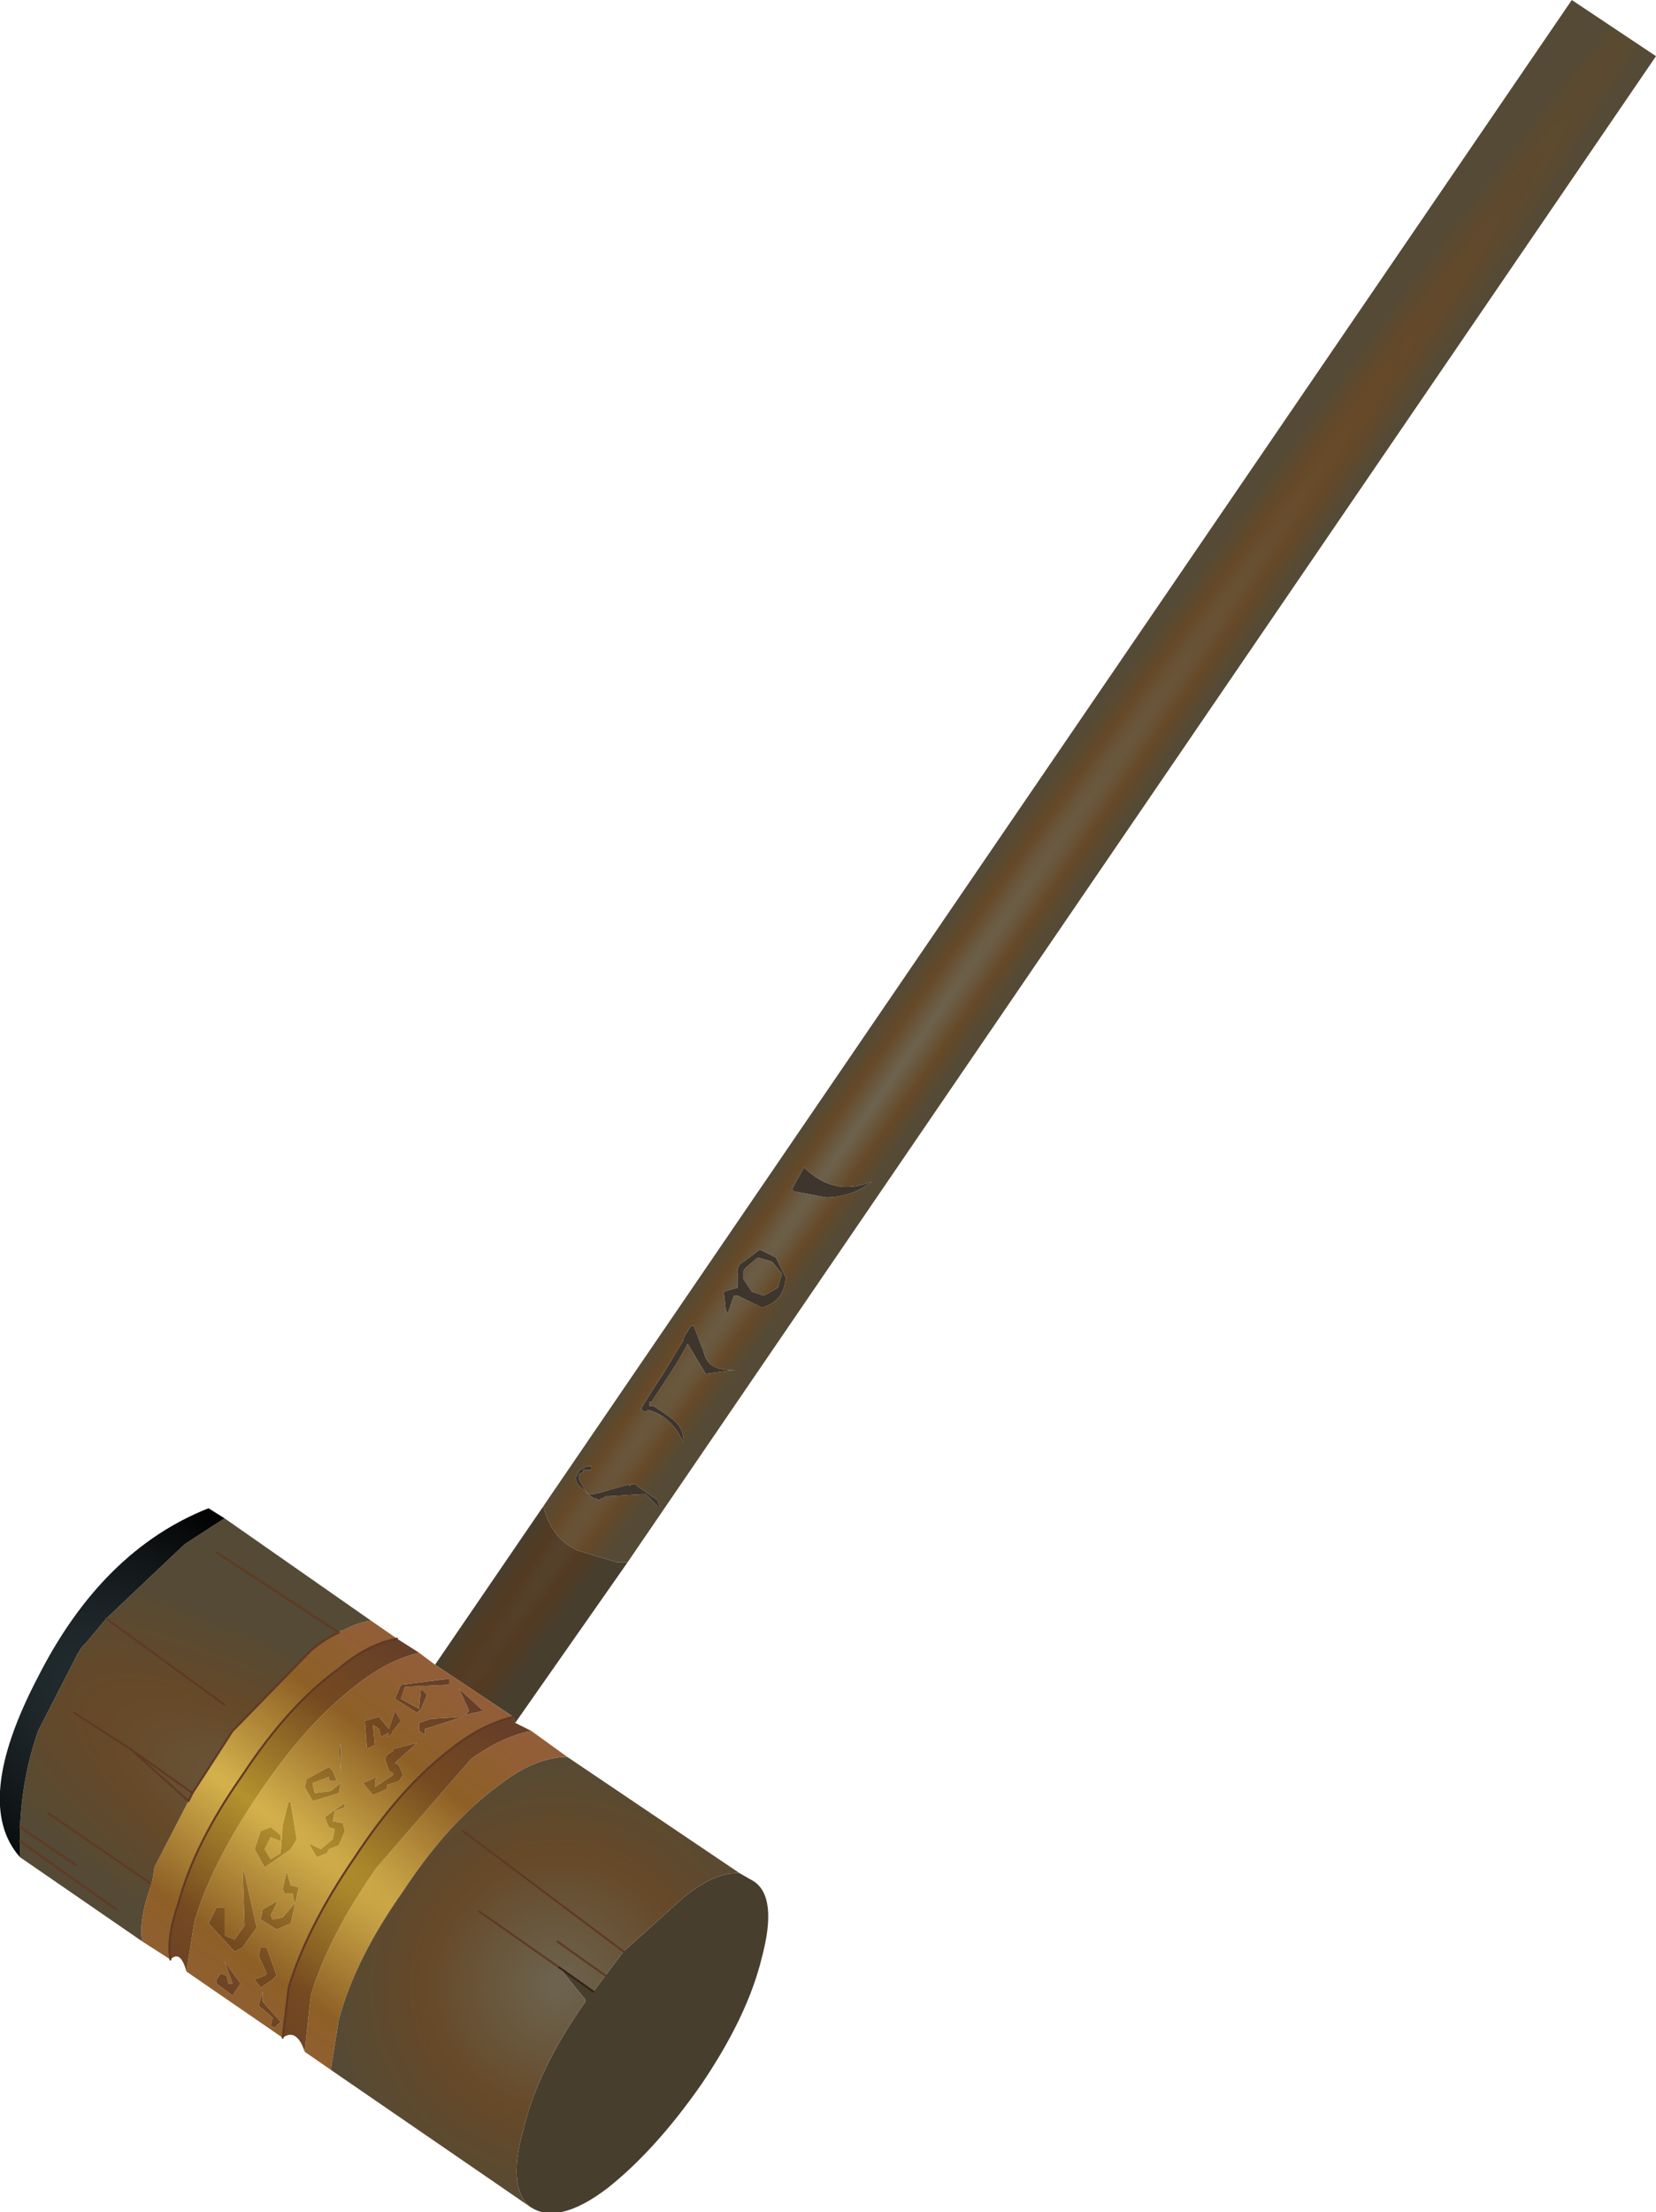 <?xml version="1.0" encoding="UTF-8" standalone="no"?>
<svg xmlns:xlink="http://www.w3.org/1999/xlink" height="55.15px" width="41.3px" xmlns="http://www.w3.org/2000/svg">
  <g transform="matrix(1.0, 0.0, 0.0, 1.0, 18.05, 29.35)">
    <path d="M-4.5 8.2 L21.15 -29.35 23.25 -27.95 -2.4 9.6 -2.65 9.6 -3.65 9.3 Q-4.3 9.0 -4.5 8.2 M-1.0 4.0 L-1.0 4.05 -1.45 4.8 -1.9 5.5 -2.05 5.75 -2.05 5.8 -1.95 5.85 -1.9 5.8 Q-1.45 5.9 -1.15 6.35 L-1.0 6.6 Q-1.0 6.25 -1.25 6.05 L-1.45 5.9 -1.75 5.7 -1.85 5.7 -1.85 5.65 -1.85 5.6 -1.8 5.6 -1.15 4.6 -0.9 4.15 -0.45 4.9 0.3 4.8 Q-0.4 4.85 -0.5 4.35 L-0.75 3.7 -0.8 3.7 -0.85 3.75 -1.0 4.0 M-1.6 8.2 L-1.65 8.05 -2.15 7.7 -2.2 7.65 -2.25 7.65 -2.3 7.65 -2.35 7.7 -2.35 7.65 -3.05 7.85 -3.25 7.9 -3.4 7.9 -3.45 7.8 -3.6 7.55 -3.6 7.45 -3.6 7.4 -3.5 7.35 -3.5 7.3 -3.4 7.3 -3.35 7.3 -3.3 7.3 -3.3 7.25 -3.3 7.2 -3.4 7.2 -3.5 7.25 -3.6 7.3 -3.7 7.5 -3.65 7.65 -3.25 8.0 -3.2 8.0 -3.1 8.05 -3.05 8.0 -3.0 8.0 -2.95 7.95 -2.85 7.95 -2.05 7.9 -1.95 7.9 -1.65 8.2 -1.6 8.2 M0.85 2.0 L1.2 2.1 1.45 2.4 1.35 2.75 1.0 2.95 0.7 2.85 0.5 2.55 Q0.45 2.35 0.55 2.25 L0.85 2.0 M1.75 0.35 L2.55 0.5 Q3.2 0.5 3.7 0.1 2.75 0.5 2.0 -0.25 L1.7 0.3 1.75 0.35 M0.35 2.75 L0.0 2.85 0.05 3.3 0.1 3.4 0.25 2.95 0.35 2.95 0.95 3.25 Q1.5 3.1 1.55 2.5 L1.3 2.0 0.9 1.8 0.5 2.1 Q0.3 2.2 0.35 2.45 L0.35 2.75" fill="url(#gradient0)" fill-rule="evenodd" stroke="none"/>
    <path d="M-1.0 4.0 L-0.85 3.75 -0.8 3.7 -0.75 3.7 -0.5 4.35 Q-0.4 4.85 0.3 4.8 L-0.45 4.9 -0.9 4.15 -1.15 4.6 -1.8 5.6 -1.85 5.6 -1.85 5.65 -1.85 5.7 -1.75 5.7 -1.45 5.9 -1.25 6.05 Q-1.0 6.25 -1.0 6.6 L-1.15 6.35 Q-1.45 5.9 -1.9 5.8 L-1.95 5.85 -2.05 5.8 -2.05 5.75 -1.9 5.5 -1.45 4.8 -1.0 4.05 -1.0 4.0 M-1.65 8.2 L-1.95 7.9 -2.05 7.9 -2.85 7.95 -2.95 7.95 -3.0 8.0 -3.05 8.0 -3.1 8.05 -3.2 8.0 -3.25 8.0 -3.65 7.65 -3.7 7.5 -3.6 7.3 -3.5 7.25 -3.4 7.2 -3.3 7.2 -3.3 7.25 -3.3 7.3 -3.35 7.3 -3.4 7.3 -3.5 7.3 -3.5 7.35 -3.6 7.4 -3.6 7.45 -3.6 7.55 -3.45 7.8 -3.4 7.9 -3.25 7.9 -3.05 7.85 -2.35 7.65 -2.35 7.7 -2.3 7.65 -2.25 7.65 -2.2 7.65 -2.15 7.7 -1.65 8.05 -1.6 8.2 -1.65 8.2 M1.75 0.35 L1.7 0.3 2.0 -0.25 Q2.75 0.5 3.7 0.1 3.2 0.5 2.55 0.5 L1.75 0.35 M0.85 2.0 L0.55 2.25 Q0.45 2.35 0.5 2.55 L0.7 2.85 1.0 2.95 1.35 2.75 1.45 2.4 1.2 2.1 0.85 2.0 M0.35 2.75 L0.35 2.45 Q0.3 2.2 0.5 2.1 L0.9 1.8 1.3 2.0 1.55 2.5 Q1.5 3.1 0.95 3.25 L0.35 2.95 0.25 2.95 0.1 3.4 0.05 3.3 0.0 2.85 0.35 2.75" fill="url(#gradient1)" fill-rule="evenodd" stroke="none"/>
    <path d="M-4.5 8.2 Q-4.3 9.0 -3.65 9.3 L-2.65 9.6 -2.4 9.6 -5.2 13.6 -5.25 13.45 -7.2 12.15 -4.5 8.2 M0.4 17.35 L0.75 17.55 Q1.35 17.95 0.95 19.45 0.6 20.9 -0.55 22.6 -1.7 24.25 -2.9 25.2 -4.15 26.15 -4.85 25.65 -5.4 25.15 -5.0 23.75 -4.65 22.25 -3.45 20.55 L-3.45 20.5 -4.1 19.7 -3.25 20.3 -2.95 19.9 -2.5 19.3 -1.0 17.95 Q-0.2 17.3 0.4 17.35" fill="url(#gradient2)" fill-rule="evenodd" stroke="none"/>
    <path d="M-4.8 13.8 L-3.9 14.45 Q-4.7 14.45 -5.6 15.15 -6.85 16.05 -8.0 17.8 -9.2 19.5 -9.6 21.0 L-9.8 22.25 -10.45 21.8 -10.3 20.4 Q-9.85 18.9 -8.65 17.2 L-6.3 14.5 Q-5.55 13.95 -4.8 13.8 M-11.0 21.45 L-13.4 19.8 -13.2 18.55 Q-12.75 17.05 -11.55 15.3 -10.4 13.6 -9.15 12.65 -8.4 12.05 -7.6 11.85 L-7.2 12.15 -5.25 13.45 Q-6.05 13.65 -6.8 14.25 -8.05 15.2 -9.2 16.95 -10.4 18.7 -10.85 20.2 L-11.0 21.45 M-13.8 19.5 L-14.5 19.05 Q-14.6 18.55 -14.3 17.7 L-14.3 17.6 -14.25 17.55 -14.2 17.2 -13.35 15.55 -13.25 15.35 -12.7 14.5 -12.25 13.8 -12.05 13.6 -10.3 11.8 Q-9.95 11.5 -9.6 11.35 L-9.55 11.3 -9.5 11.3 Q-9.15 11.1 -8.8 11.05 L-8.15 11.5 Q-8.9 11.65 -9.6 12.25 -10.85 13.15 -12.0 14.9 -13.2 16.6 -13.6 18.1 -13.9 18.95 -13.8 19.5 M-10.4 15.0 L-10.45 15.2 -10.25 15.55 -9.6 15.35 -9.55 15.1 -9.8 15.3 -10.2 15.35 -10.25 15.15 -10.25 15.1 -9.85 14.95 -9.85 15.05 -9.65 15.05 -9.75 14.8 -9.85 14.7 -10.4 15.0 M-12.45 18.2 L-12.65 18.2 -12.85 18.6 -12.2 19.3 -12.0 19.2 -11.65 18.7 -11.95 17.35 -12.0 17.25 -11.95 18.65 -12.2 19.0 -12.45 18.9 -12.45 18.2 M-11.5 18.25 L-11.55 18.5 -11.15 18.75 -10.8 18.6 -10.6 17.7 -10.8 17.65 -10.9 17.3 -11.0 17.75 -10.95 17.85 -10.75 17.85 -10.7 18.1 -11.0 18.45 -11.25 18.5 -11.3 18.4 -11.15 18.1 -11.15 18.05 -11.5 18.25 M-10.35 16.6 L-10.15 16.95 -9.9 16.85 -9.85 16.75 -9.6 16.65 -9.45 16.3 -9.5 16.1 -9.75 16.05 -9.7 15.8 -9.45 15.7 -9.45 15.6 -9.95 15.95 -9.85 16.2 -9.7 16.25 -9.75 16.5 -10.05 16.75 -10.35 16.6 M-10.8 15.6 L-10.85 15.55 -11.0 16.15 -11.05 16.85 -11.3 17.0 -11.45 16.75 -11.3 16.45 -11.05 16.55 -11.05 16.4 -11.3 16.2 -11.55 16.3 -11.7 16.75 -11.45 17.2 -10.8 16.75 -10.65 16.5 -10.8 15.6 M-11.5 20.3 L-11.6 20.65 -11.25 20.95 -11.3 21.15 -11.2 21.2 -11.05 21.05 -11.5 20.55 -11.5 20.3 M-12.25 20.1 L-12.35 20.1 -12.4 19.9 -12.55 19.85 -12.65 20.0 -12.65 20.1 -12.25 20.4 -12.05 20.1 -12.45 19.55 -12.25 20.1 M-11.25 20.0 L-11.15 19.9 -11.4 19.2 -11.55 19.2 -11.6 19.4 -11.4 19.85 -11.45 19.9 -11.7 20.0 -11.55 20.2 -11.25 20.0 M-8.1 14.65 L-8.2 14.6 -7.65 14.1 -8.25 14.25 -8.25 14.3 -8.4 14.4 -8.45 14.5 -8.35 14.8 -8.25 14.85 -8.25 14.9 -8.7 15.2 -8.7 15.05 -8.65 14.95 -9.0 15.1 -8.75 15.4 -8.4 15.25 -8.4 15.15 -8.1 15.05 -8.0 14.9 -8.1 14.65 M-9.55 14.1 L-9.6 14.3 -9.55 14.85 -9.55 14.1 M-8.35 13.75 L-8.6 13.45 -8.95 13.55 -8.9 14.25 -8.7 14.15 -8.75 13.65 -8.6 13.75 -8.55 13.95 -8.35 13.85 -8.4 13.95 -8.3 13.9 -8.25 13.8 -8.05 13.55 -8.2 13.3 -8.35 13.75 M-7.55 13.25 L-7.4 12.9 -7.55 12.75 -7.6 13.25 -8.05 13.0 -7.95 12.7 -6.85 12.65 -6.85 12.5 -8.05 12.65 -8.2 13.0 -7.65 13.35 -7.55 13.25 M-6.6 12.75 L-6.35 13.3 -6.45 13.4 -6.0 13.3 -6.6 12.75 M-7.45 13.9 L-7.45 13.75 -6.5 13.45 -7.3 13.5 -7.6 13.6 -7.6 13.8 -7.45 13.9" fill="url(#gradient3)" fill-rule="evenodd" stroke="none"/>
    <path d="M-14.5 19.05 L-17.55 16.95 -17.55 16.55 -17.55 16.2 Q-17.5 14.95 -17.1 13.8 L-16.1 11.85 -16.0 11.7 -15.9 11.6 -15.4 11.0 -13.45 9.15 -13.3 9.05 -12.45 8.5 -8.8 11.05 Q-9.15 11.1 -9.5 11.3 L-9.55 11.3 -9.6 11.35 Q-9.95 11.5 -10.3 11.8 L-12.05 13.6 -12.25 13.8 -12.7 14.5 -13.25 15.35 -13.35 15.55 -14.2 17.2 -14.25 17.55 -14.3 17.6 -14.3 17.7 Q-14.6 18.55 -14.5 19.05 M-13.35 15.55 L-14.8 14.25 -13.25 15.35 -14.8 14.25 -13.35 15.55 M-16.15 17.15 L-17.55 16.2 -16.15 17.15 M-16.2 13.35 L-14.8 14.25 -16.2 13.35 M-16.85 15.85 L-14.3 17.6 -16.85 15.85 M-15.15 18.25 L-17.55 16.55 -15.15 18.25 M-12.65 9.35 L-9.6 11.35 -12.65 9.35 M-12.45 13.15 L-15.4 11.0 -12.45 13.15" fill="url(#gradient4)" fill-rule="evenodd" stroke="none"/>
    <path d="M-5.2 13.6 L-4.8 13.8 Q-5.55 13.95 -6.3 14.5 L-8.65 17.2 Q-9.85 18.9 -10.3 20.4 L-10.45 21.8 Q-10.65 21.2 -11.0 21.45 L-10.85 20.2 Q-10.4 18.7 -9.2 16.95 -8.05 15.2 -6.8 14.25 -6.05 13.65 -5.25 13.45 L-5.2 13.6 M-13.4 19.8 Q-13.55 19.25 -13.8 19.5 -13.9 18.95 -13.6 18.1 -13.2 16.6 -12.0 14.9 -10.85 13.15 -9.6 12.25 -8.9 11.65 -8.15 11.5 L-7.6 11.85 Q-8.4 12.05 -9.15 12.65 -10.4 13.6 -11.55 15.3 -12.75 17.05 -13.2 18.55 L-13.4 19.8 M-10.4 15.0 L-9.85 14.7 -9.75 14.8 -9.65 15.05 -9.85 15.05 -9.85 14.95 -10.25 15.1 -10.25 15.15 -10.2 15.35 -9.8 15.3 -9.55 15.1 -9.6 15.35 -10.25 15.55 -10.45 15.2 -10.4 15.0 M-10.8 15.6 L-10.65 16.5 -10.8 16.75 -11.45 17.2 -11.7 16.75 -11.55 16.3 -11.3 16.2 -11.05 16.4 -11.05 16.55 -11.3 16.45 -11.45 16.75 -11.3 17.0 -11.05 16.85 -11.0 16.15 -10.85 15.55 -10.8 15.6 M-10.35 16.6 L-10.05 16.75 -9.75 16.5 -9.7 16.25 -9.85 16.2 -9.95 15.95 -9.45 15.6 -9.45 15.7 -9.7 15.8 -9.75 16.05 -9.5 16.1 -9.45 16.3 -9.6 16.65 -9.85 16.75 -9.9 16.85 -10.15 16.95 -10.35 16.6 M-11.5 18.25 L-11.15 18.05 -11.15 18.1 -11.3 18.4 -11.25 18.5 -11.0 18.45 -10.7 18.1 -10.75 17.85 -10.95 17.85 -11.0 17.75 -10.9 17.3 -10.8 17.65 -10.6 17.7 -10.8 18.6 -11.15 18.75 -11.55 18.5 -11.5 18.25 M-12.45 18.2 L-12.45 18.9 -12.2 19.0 -11.95 18.65 -12.0 17.25 -11.95 17.35 -11.65 18.7 -12.0 19.2 -12.2 19.3 -12.85 18.6 -12.65 18.2 -12.45 18.2 M-11.25 20.0 L-11.55 20.2 -11.7 20.0 -11.45 19.9 -11.4 19.85 -11.6 19.4 -11.55 19.2 -11.4 19.2 -11.15 19.9 -11.25 20.0 M-12.25 20.1 L-12.45 19.55 -12.05 20.1 -12.25 20.4 -12.65 20.1 -12.65 20.0 -12.55 19.85 -12.4 19.9 -12.35 20.1 -12.25 20.1 M-11.5 20.3 L-11.5 20.55 -11.05 21.05 -11.2 21.2 -11.3 21.15 -11.25 20.95 -11.6 20.65 -11.5 20.3 M-7.45 13.9 L-7.6 13.8 -7.6 13.6 -7.3 13.5 -6.5 13.45 -7.45 13.75 -7.45 13.9 M-6.6 12.75 L-6.0 13.3 -6.45 13.4 -6.35 13.3 -6.6 12.75 M-7.55 13.25 L-7.65 13.35 -8.2 13.0 -8.05 12.65 -6.85 12.5 -6.85 12.65 -7.95 12.7 -8.05 13.0 -7.6 13.25 -7.55 12.75 -7.4 12.9 -7.55 13.25 M-8.35 13.75 L-8.2 13.3 -8.05 13.55 -8.25 13.8 -8.3 13.9 -8.4 13.95 -8.35 13.85 -8.55 13.95 -8.6 13.75 -8.75 13.65 -8.7 14.15 -8.9 14.25 -8.95 13.55 -8.6 13.45 -8.35 13.75 M-9.55 14.1 L-9.55 14.85 -9.6 14.3 -9.55 14.1 M-8.1 14.65 L-8.0 14.9 -8.1 15.05 -8.4 15.15 -8.4 15.25 -8.75 15.4 -9.0 15.1 -8.65 14.95 -8.7 15.05 -8.7 15.2 -8.25 14.9 -8.25 14.85 -8.35 14.8 -8.45 14.5 -8.4 14.4 -8.25 14.3 -8.25 14.25 -7.65 14.1 -8.2 14.6 -8.1 14.65" fill="url(#gradient5)" fill-rule="evenodd" stroke="none"/>
    <path d="M-1.65 8.2 L-1.6 8.2 -1.65 8.2" fill="url(#gradient6)" fill-rule="evenodd" stroke="none"/>
    <path d="M-17.55 16.95 Q-18.75 15.6 -17.1 12.45 -15.5 9.3 -12.85 8.25 L-12.45 8.5 -13.3 9.05 -13.45 9.15 -15.4 11.0 -15.9 11.6 -16.0 11.7 -16.1 11.85 -17.1 13.8 Q-17.5 14.95 -17.55 16.2 L-17.55 16.55 -17.55 16.95" fill="url(#gradient7)" fill-rule="evenodd" stroke="none"/>
    <path d="M-3.9 14.45 L0.4 17.35 Q-0.2 17.3 -1.0 17.95 L-2.5 19.3 -2.95 19.9 -3.25 20.3 -4.1 19.7 -3.45 20.5 -3.45 20.55 Q-4.65 22.25 -5.0 23.75 -5.4 25.15 -4.85 25.65 L-9.8 22.25 -9.6 21.0 Q-9.2 19.5 -8.0 17.8 -6.85 16.05 -5.6 15.15 -4.7 14.45 -3.9 14.45 M-4.15 19.05 L-2.95 19.9 -4.15 19.05 M-6.1 18.3 L-4.1 19.7 -6.1 18.3 M-2.5 19.3 L-6.5 16.3 -2.5 19.3" fill="url(#gradient8)" fill-rule="evenodd" stroke="none"/>
    <path d="M-9.6 11.35 Q-9.95 11.5 -10.3 11.8 L-12.05 13.6 -12.25 13.8 -12.7 14.5 -13.25 15.35 -13.35 15.55 -14.8 14.25 -16.2 13.35 M-8.15 11.5 Q-8.9 11.65 -9.6 12.25 -10.85 13.15 -12.0 14.9 -13.2 16.6 -13.6 18.1 -13.9 18.95 -13.8 19.5 M-13.25 15.35 L-14.8 14.25 M-17.55 16.2 L-16.15 17.15 M-5.25 13.45 Q-6.05 13.65 -6.8 14.25 -8.05 15.2 -9.2 16.95 -10.4 18.7 -10.85 20.2 L-11.0 21.45 M-17.55 16.55 L-15.15 18.25 M-14.3 17.6 L-16.85 15.85 M-2.95 19.9 L-4.15 19.05 M-6.5 16.3 L-2.5 19.3 M-4.1 19.7 L-6.1 18.3 M-15.4 11.0 L-12.45 13.15 M-9.6 11.35 L-12.65 9.35" fill="none" stroke="#603924" stroke-linecap="round" stroke-linejoin="round" stroke-width="0.05"/>
    <path d="M-3.25 20.3 L-4.1 19.7" fill="none" stroke="#362214" stroke-linecap="round" stroke-linejoin="round" stroke-width="0.05"/>
  </g>
  <defs>
    <radialGradient cx="0" cy="0" gradientTransform="matrix(0.001, 9.0E-4, 0.026, -0.037, 4.05, -2.25)" gradientUnits="userSpaceOnUse" id="gradient0" r="819.2" spreadMethod="pad">
      <stop offset="0.039" stop-color="#6c624d"/>
      <stop offset="0.557" stop-color="#664928"/>
      <stop offset="0.988" stop-color="#554a35"/>
    </radialGradient>
    <radialGradient cx="0" cy="0" gradientTransform="matrix(0.12, 0.082, 0.082, -0.12, 6.05, -4.9)" gradientUnits="userSpaceOnUse" id="gradient1" r="819.2" spreadMethod="pad">
      <stop offset="0.137" stop-color="#3e362d"/>
      <stop offset="0.537" stop-color="#372617"/>
      <stop offset="0.965" stop-color="#2e261d"/>
    </radialGradient>
    <radialGradient cx="0" cy="0" gradientTransform="matrix(0.001, 9.0E-4, 0.026, -0.037, 4.05, -2.25)" gradientUnits="userSpaceOnUse" id="gradient2" r="819.2" spreadMethod="pad">
      <stop offset="0.031" stop-color="#595040"/>
      <stop offset="0.545" stop-color="#533a22"/>
      <stop offset="0.976" stop-color="#483e2d"/>
    </radialGradient>
    <radialGradient cx="0" cy="0" gradientTransform="matrix(-0.004, 0.005, 0.047, 0.035, -12.15, 15.3)" gradientUnits="userSpaceOnUse" id="gradient3" r="819.2" spreadMethod="pad">
      <stop offset="0.02" stop-color="#d3b04b"/>
      <stop offset="0.6" stop-color="#8e6026"/>
      <stop offset="1.0" stop-color="#925e38"/>
    </radialGradient>
    <radialGradient cx="0" cy="0" gradientTransform="matrix(-0.003, 0.004, 0.016, 0.01, -8.0, 17.85)" gradientUnits="userSpaceOnUse" id="gradient4" r="819.2" spreadMethod="pad">
      <stop offset="0.039" stop-color="#6c624d"/>
      <stop offset="0.557" stop-color="#664928"/>
      <stop offset="0.988" stop-color="#554a35"/>
    </radialGradient>
    <radialGradient cx="0" cy="0" gradientTransform="matrix(-0.004, 0.005, 0.047, 0.035, -12.15, 15.3)" gradientUnits="userSpaceOnUse" id="gradient5" r="819.2" spreadMethod="pad">
      <stop offset="0.008" stop-color="#b3912d"/>
      <stop offset="0.588" stop-color="#754a20"/>
      <stop offset="1.0" stop-color="#663f28"/>
    </radialGradient>
    <radialGradient cx="0" cy="0" gradientTransform="matrix(0.12, 0.082, 0.082, -0.12, 6.05, -4.9)" gradientUnits="userSpaceOnUse" id="gradient6" r="819.2" spreadMethod="pad">
      <stop offset="0.008" stop-color="#b3912d"/>
      <stop offset="0.588" stop-color="#754a20"/>
      <stop offset="1.0" stop-color="#663f28"/>
    </radialGradient>
    <radialGradient cx="0" cy="0" gradientTransform="matrix(-0.005, 0.007, 0.032, 0.021, -4.25, 20.3)" gradientUnits="userSpaceOnUse" id="gradient7" r="819.2" spreadMethod="pad">
      <stop offset="0.094" stop-color="#3c4d53"/>
      <stop offset="0.89" stop-color="#000000"/>
    </radialGradient>
    <radialGradient cx="0" cy="0" gradientTransform="matrix(0.006, 0.004, 0.004, -0.006, -4.15, 20.15)" gradientUnits="userSpaceOnUse" id="gradient8" r="819.2" spreadMethod="pad">
      <stop offset="0.039" stop-color="#6c624d"/>
      <stop offset="0.557" stop-color="#664928"/>
      <stop offset="0.988" stop-color="#554a35"/>
    </radialGradient>
  </defs>
</svg>
